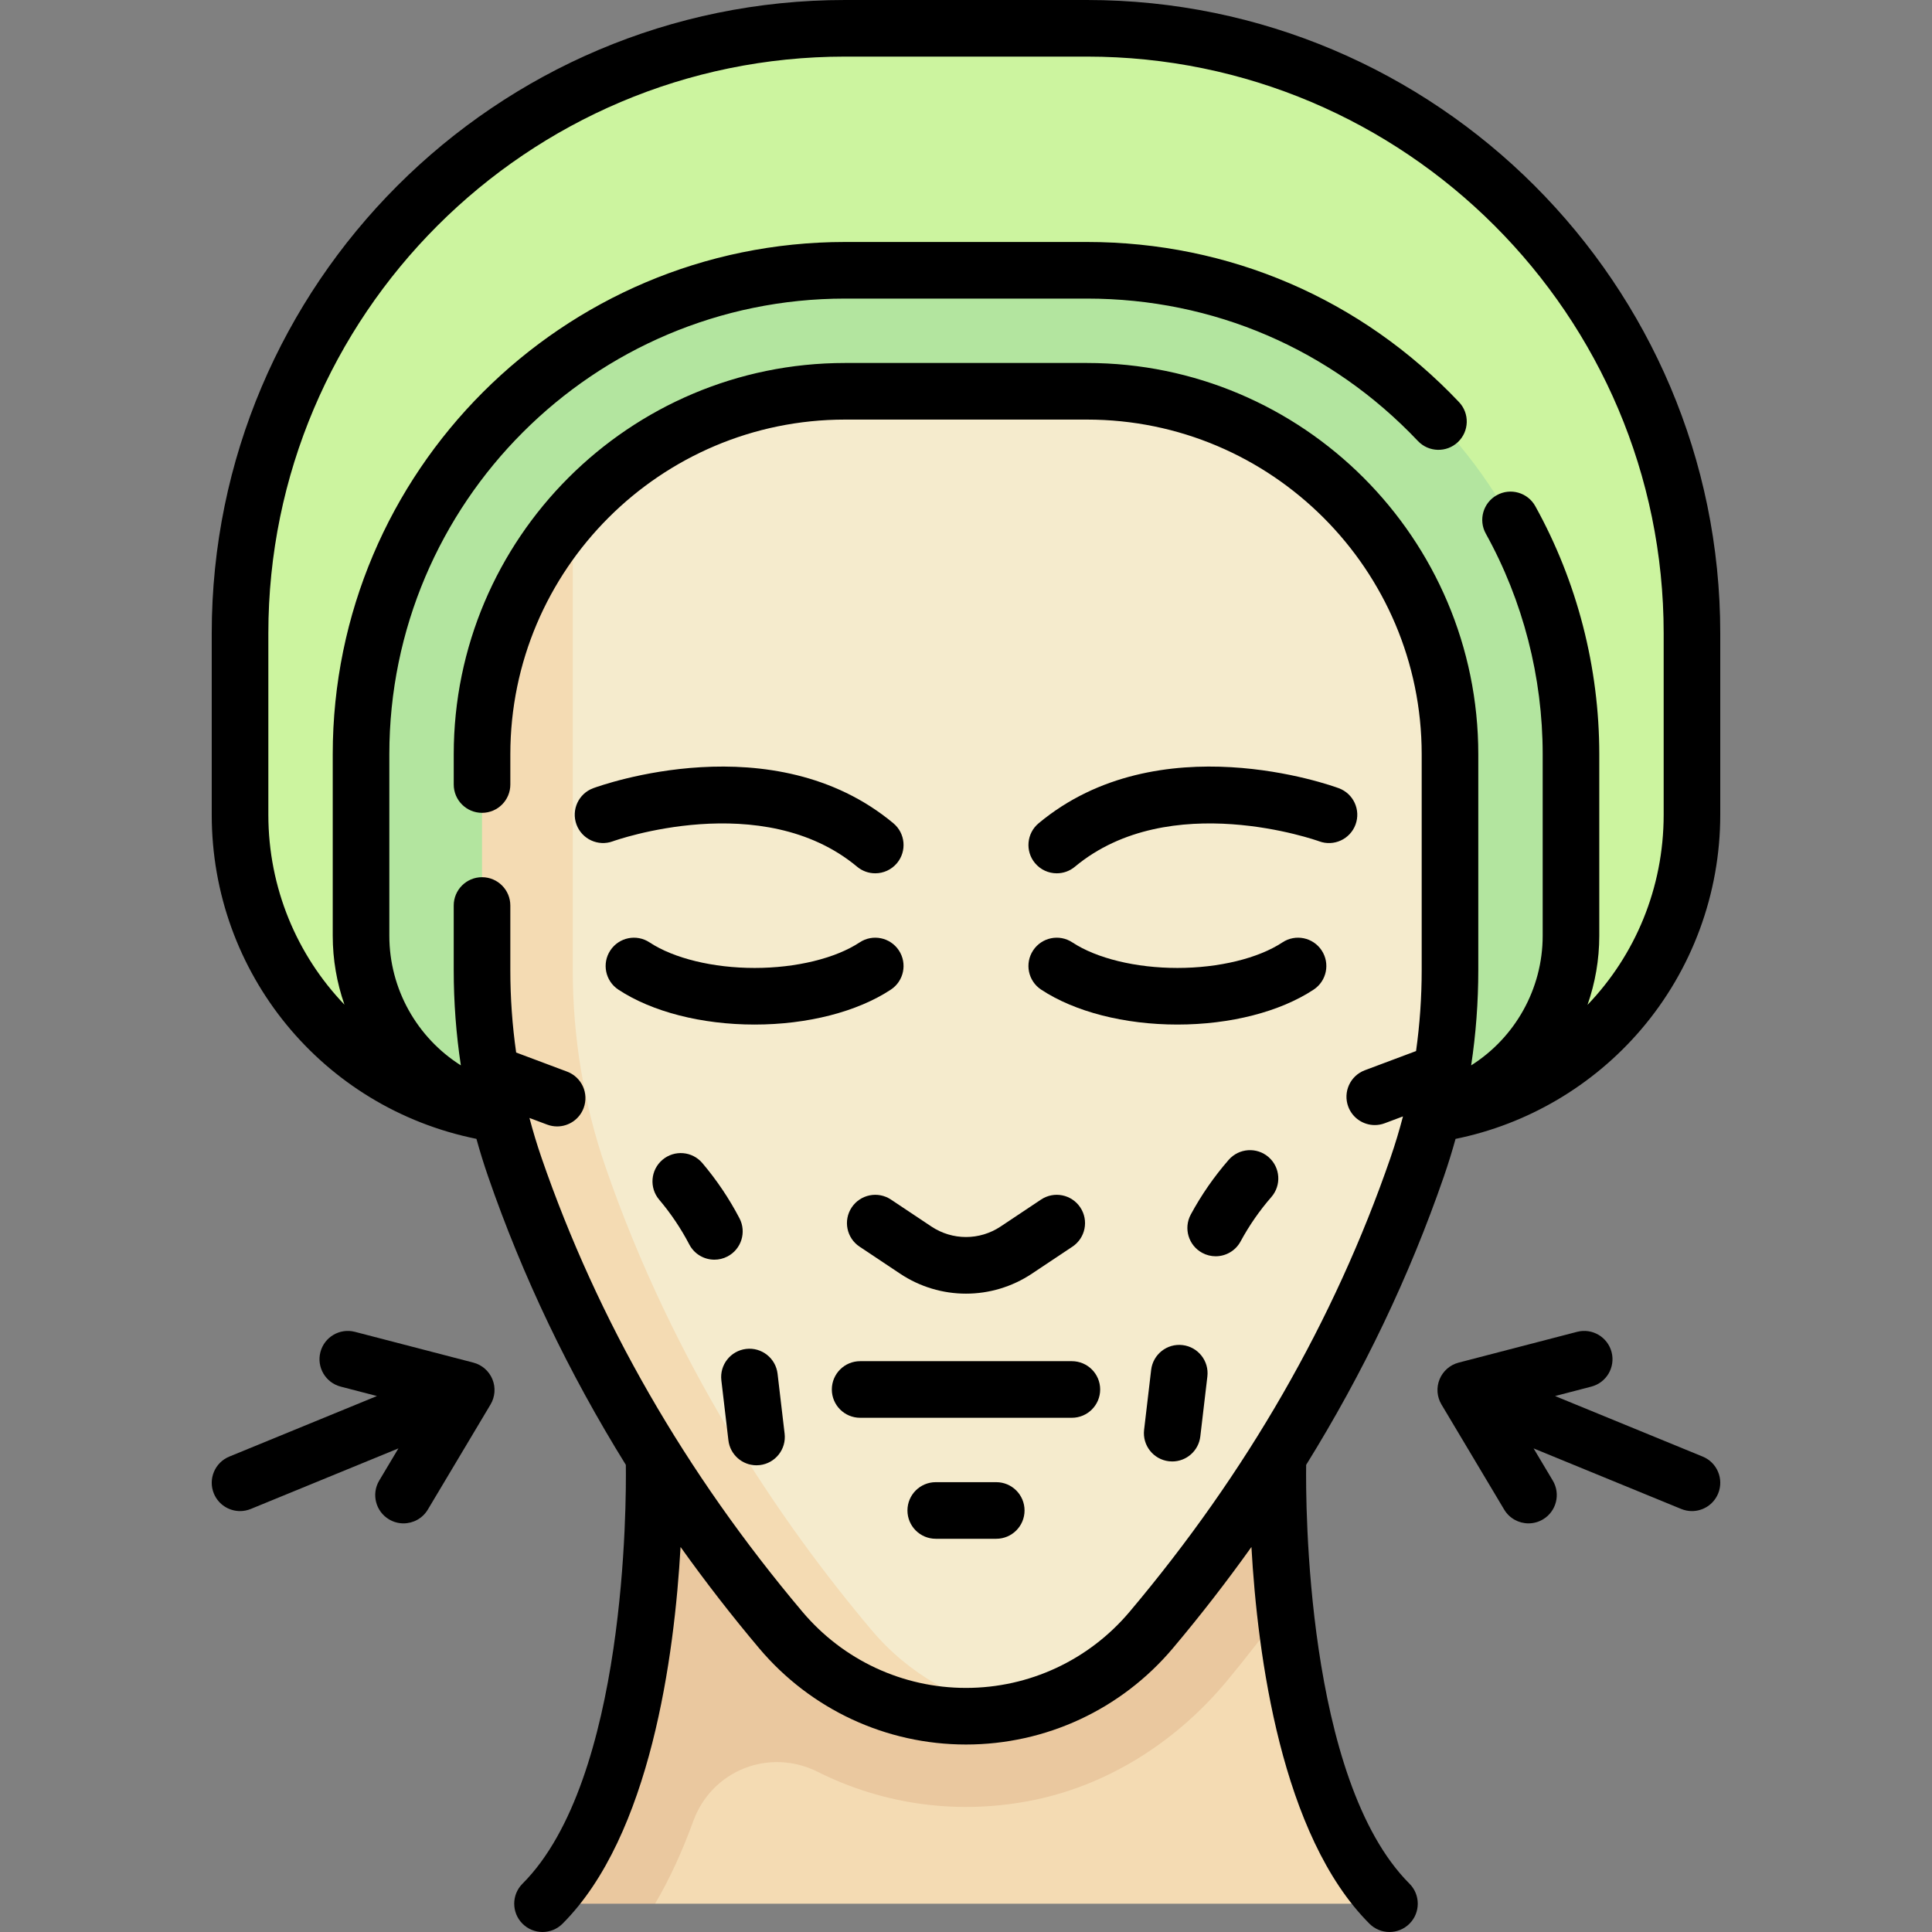 <?xml version="1.0" encoding="UTF-8"?> <svg xmlns="http://www.w3.org/2000/svg" id="Capa_1" height="512" viewBox="0 0 512 512" width="512"><rect x="0" y="0" width="512" height="512" fill="#808080" stroke="none"/><g><g><path d="m368.226 504.5c-32.065-34.979-29.56-128.258-29.56-128.258h-165.332s-3.667 86.091.27 128.258z" fill="#f4dbb3"></path><path d="m338.666 376.242h-165.332s2.505 93.279-29.559 128.258h29.83c3.98-6.76 7.308-14.136 10.085-21.801 4.909-13.549 20.162-19.592 33.044-13.131 17.342 8.697 37.492 11.625 57.726 7.359 19.98-4.212 37.726-15.831 50.762-31.548 5.564-6.708 10.826-13.56 15.931-20.483-3.066-26.639-2.487-48.654-2.487-48.654z" fill="#eac89f"></path><path d="m368.226 296.081h-224.452c-44.272 0-80.161-35.889-80.161-80.161v-48.097c0-88.544 71.779-160.323 160.322-160.323h64.129c88.544 0 160.323 71.779 160.323 160.323v48.097c0 44.271-35.889 80.161-80.161 80.161z" fill="#ccf49f"></path><path d="m288.065 71.629h-64.129c-70.835 0-128.258 57.423-128.258 128.258v48.097c0 26.563 21.534 48.097 48.097 48.097h224.452c26.563 0 48.097-21.534 48.097-48.097v-48.097c-.001-70.835-57.425-128.258-128.259-128.258z" fill="#b3e59f"></path><path d="m288.065 103.694h-64.129c-53.126 0-91.935 43.067-91.935 96.194v57.192c0 17.756-1.359 35.435 4.432 52.219 18.086 52.415 46.109 93.758 70.482 122.672 25.677 30.46 72.495 30.46 98.172 0 24.372-28.913 52.396-70.257 70.482-122.672 5.791-16.784 8.69-34.463 8.69-52.219v-57.192c-.001-53.127-43.068-96.194-96.194-96.194z" fill="#f5ebcd"></path><path d="m230.962 431.97c-24.372-28.913-52.395-70.257-70.482-122.672-5.792-16.784-8.69-34.463-8.69-52.219v-120.671c-14.924 16.947-24.048 39.123-24.048 63.479v57.192c0 17.756 2.898 35.435 8.69 52.219 18.086 52.415 46.109 93.758 70.482 122.672 15.693 18.617 39.275 25.794 61.11 21.654-13.89-2.634-27.078-9.811-37.062-21.654z" fill="#f4dbb3"></path></g><g><path d="m346.144 388.204c15.132-24.388 27.366-49.948 36.513-76.459 1.131-3.279 2.158-6.59 3.08-9.928 19.035-3.868 36.378-14.048 49.106-28.916 13.57-15.851 21.043-36.087 21.043-56.981v-48.097c.001-92.538-75.284-167.823-167.822-167.823h-64.129c-92.537 0-167.822 75.285-167.822 167.823v48.097c0 41.939 29.348 77.638 70.147 85.89.922 3.341 1.95 6.654 3.082 9.935 9.147 26.511 21.381 52.071 36.513 76.459.132 9.707.187 83.421-27.385 110.993-2.929 2.929-2.929 7.678 0 10.606 1.464 1.464 3.384 2.197 5.303 2.197s3.839-.732 5.303-2.197c23.365-23.365 29.66-71.126 31.279-99.837 6.521 9.135 13.451 18.091 20.823 26.837 13.667 16.213 33.647 25.511 54.82 25.511s41.154-9.298 54.82-25.511c7.373-8.746 14.302-17.703 20.823-26.837 1.619 28.711 7.914 76.472 31.279 99.837 1.464 1.464 3.384 2.197 5.303 2.197s3.839-.732 5.303-2.197c2.929-2.929 2.929-7.678 0-10.606-27.568-27.572-27.514-101.286-27.382-110.993zm-46.792 38.932c-10.81 12.824-26.611 20.179-43.352 20.179s-32.542-7.355-43.352-20.179c-31.031-36.812-54.289-77.281-69.126-120.284-1.204-3.489-2.269-7.019-3.212-10.581l4.703 1.764c.868.325 1.757.479 2.632.479 3.037 0 5.895-1.858 7.023-4.869 1.455-3.878-.511-8.202-4.389-9.656l-13.492-5.059c-1.026-7.193-1.546-14.489-1.546-21.851v-17.111c0-4.142-3.358-7.5-7.5-7.5s-7.5 3.358-7.5 7.5v17.111c0 8.512.636 16.944 1.888 25.253-11.602-7.328-18.952-20.231-18.952-34.348v-48.097c0-66.586 54.172-120.758 120.758-120.758h64.129c33.504 0 64.647 13.402 87.694 37.739 2.848 3.007 7.594 3.137 10.603.288 3.007-2.848 3.137-7.595.289-10.603-25.909-27.358-60.92-42.424-98.586-42.424h-64.129c-74.857 0-135.758 60.901-135.758 135.758v48.097c0 6.336 1.09 12.491 3.103 18.261-12.577-13.129-20.167-30.917-20.167-50.325v-48.097c0-84.267 68.556-152.823 152.823-152.823h64.129c84.267 0 152.823 68.556 152.823 152.823v48.097c0 19.464-7.594 37.263-20.186 50.383 2.026-5.786 3.122-11.961 3.122-18.319v-48.097c0-23.006-5.862-45.74-16.954-65.743-2.009-3.623-6.574-4.932-10.196-2.922-3.623 2.008-4.931 6.573-2.922 10.196 9.86 17.783 15.072 38.001 15.072 58.469v48.097c0 14.119-7.349 27.021-18.952 34.349 1.251-8.309 1.888-16.741 1.888-25.253v-57.192c0-57.177-46.517-103.694-103.694-103.694h-64.129c-57.177 0-103.694 46.517-103.694 103.694v8.021c0 4.142 3.358 7.5 7.5 7.5s7.5-3.358 7.5-7.5v-8.021c0-48.906 39.788-88.694 88.694-88.694h64.129c48.906 0 88.694 39.788 88.694 88.694v57.192c0 7.229-.504 14.393-1.493 21.46l-13.575 5.09c-3.878 1.454-5.844 5.777-4.389 9.656 1.129 3.011 3.987 4.869 7.023 4.869.875 0 1.765-.154 2.632-.479l4.843-1.816c-.969 3.702-2.071 7.37-3.321 10.993-14.84 43.002-38.097 83.471-69.128 120.283z"></path><path d="m227.15 229.697c1.402 1.168 3.104 1.739 4.797 1.738 2.149 0 4.282-.919 5.766-2.699 2.652-3.182 2.222-7.911-.96-10.563-31.828-26.523-77.618-10.003-79.551-9.288-3.879 1.437-5.856 5.742-4.426 9.624s5.741 5.869 9.624 4.447c.393-.143 39.648-14.178 64.75 6.741z"></path><path d="m359.227 218.524c1.438-3.884-.544-8.2-4.428-9.638-1.935-.717-47.725-17.236-79.551 9.288-3.182 2.652-3.612 7.381-.96 10.563 1.483 1.78 3.617 2.699 5.766 2.699 1.693 0 3.396-.57 4.797-1.738 25.098-20.917 64.342-6.891 64.751-6.74 3.879 1.43 8.187-.553 9.625-4.434z"></path><path d="m225.711 319.977c-2.298 3.446-1.367 8.103 2.08 10.4l10.708 7.139c5.315 3.544 11.408 5.315 17.5 5.315s12.185-1.772 17.5-5.315l10.708-7.139c3.447-2.297 4.378-6.954 2.08-10.4-2.298-3.447-6.955-4.377-10.4-2.08l-10.708 7.139c-5.577 3.717-12.783 3.717-18.359 0l-10.708-7.139c-3.446-2.297-8.103-1.367-10.401 2.08z"></path><path d="m238.212 251.87c-2.282-3.458-6.934-4.412-10.391-2.13-6.431 4.243-16.84 6.776-27.843 6.776s-21.413-2.533-27.844-6.776c-3.459-2.282-8.11-1.327-10.391 2.13-2.281 3.458-1.328 8.11 2.13 10.391 8.916 5.882 22.076 9.256 36.104 9.256s27.188-3.374 36.104-9.256c3.459-2.282 4.412-6.934 2.131-10.391z"></path><path d="m339.866 249.74c-6.431 4.243-16.84 6.776-27.844 6.776-11.003 0-21.412-2.533-27.843-6.776-3.46-2.282-8.11-1.327-10.391 2.13-2.281 3.458-1.328 8.11 2.13 10.391 8.916 5.882 22.075 9.256 36.104 9.256s27.188-3.374 36.104-9.256c3.458-2.281 4.411-6.933 2.13-10.391s-6.933-4.412-10.39-2.13z"></path><path d="m206.064 364.051c-.484-4.114-4.215-7.056-8.325-6.573-4.114.484-7.057 4.211-6.573 8.325l1.869 15.89c.449 3.816 3.689 6.625 7.439 6.625.292 0 .588-.017.885-.052 4.114-.484 7.057-4.211 6.573-8.325z"></path><path d="m195.968 322.856c-2.722-5.213-6.03-10.133-9.833-14.624-2.676-3.16-7.408-3.555-10.57-.877-3.161 2.677-3.554 7.409-.877 10.57 3.087 3.646 5.773 7.641 7.983 11.873 1.338 2.563 3.95 4.03 6.655 4.03 1.169 0 2.356-.274 3.465-.853 3.672-1.916 5.094-6.447 3.177-10.119z"></path><path d="m313.392 356.462c-4.12-.487-7.841 2.458-8.325 6.572l-1.87 15.89c-.484 4.114 2.458 7.841 6.572 8.325.298.035.593.052.886.052 3.75 0 6.99-2.808 7.439-6.624l1.87-15.89c.484-4.114-2.459-7.841-6.572-8.325z"></path><path d="m336.193 306.648c-3.123-2.721-7.86-2.396-10.582.727-3.865 4.435-7.242 9.307-10.039 14.482-1.969 3.644-.611 8.194 3.033 10.164 1.133.613 2.354.903 3.559.903 2.667 0 5.249-1.425 6.605-3.936 2.271-4.202 5.013-8.158 8.151-11.759 2.721-3.122 2.396-7.86-.727-10.581z"></path><path d="m284.057 360.726h-56.113c-4.142 0-7.5 3.358-7.5 7.5s3.358 7.5 7.5 7.5h56.113c4.142 0 7.5-3.358 7.5-7.5s-3.358-7.5-7.5-7.5z"></path><path d="m264.016 392.791h-16.032c-4.142 0-7.5 3.358-7.5 7.5s3.358 7.5 7.5 7.5h16.032c4.142 0 7.5-3.358 7.5-7.5s-3.358-7.5-7.5-7.5z"></path><path d="m451.233 386.013-39.125-16.048 9.606-2.497c4.009-1.042 6.415-5.136 5.373-9.145-1.042-4.01-5.143-6.417-9.145-5.373l-31.383 8.156c-2.285.594-4.157 2.229-5.053 4.413s-.711 4.663.499 6.689l16.616 27.844c1.404 2.353 3.894 3.658 6.448 3.658 1.307 0 2.632-.342 3.836-1.061 3.557-2.123 4.72-6.727 2.597-10.284l-5.086-8.523 39.125 16.048c.932.382 1.895.563 2.843.563 2.953 0 5.752-1.755 6.942-4.656 1.572-3.831-.26-8.212-4.093-9.784z"></path><path d="m125.441 361.106-31.383-8.156c-4.007-1.042-8.104 1.363-9.145 5.373-1.042 4.009 1.363 8.103 5.373 9.145l9.606 2.497-39.125 16.048c-3.833 1.572-5.665 5.953-4.093 9.785 1.19 2.901 3.989 4.656 6.942 4.656.948 0 1.912-.181 2.843-.563l39.125-16.048-5.086 8.523c-2.123 3.557-.96 8.161 2.597 10.284 1.204.719 2.528 1.061 3.836 1.061 2.554 0 5.044-1.305 6.448-3.658l16.616-27.844c1.209-2.027 1.395-4.505.499-6.689s-2.768-3.82-5.053-4.414z"></path></g></g></svg> 
